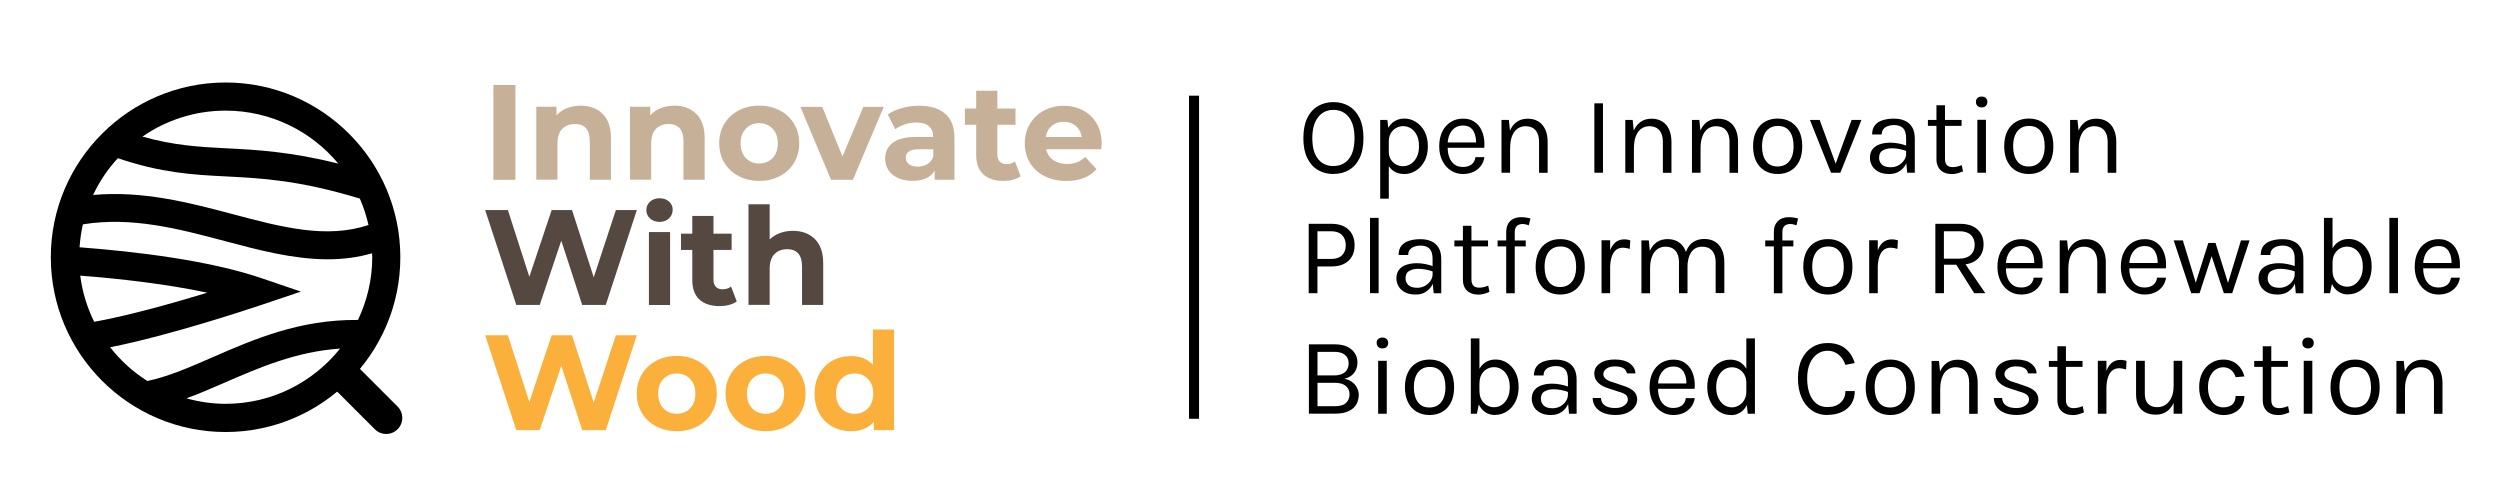 <?xml version="1.0" encoding="UTF-8"?>
<svg xmlns="http://www.w3.org/2000/svg" id="LAYOUT" viewBox="0 0 366.07 73.63">
  <defs>
    <style>.cls-1{stroke-linecap:round;stroke-width:4.71px;}.cls-1,.cls-2{fill:#fff;stroke:#000;stroke-miterlimit:10;}.cls-3,.cls-4,.cls-5,.cls-6{stroke-width:0px;}.cls-4{fill:#544841;}.cls-5{fill:#c6b198;}.cls-6{fill:#fbb03b;}.cls-2{stroke-width:1.47px;}</style>
  </defs>
  <line class="cls-1" x1="50.05" y1="54.69" x2="56.55" y2="61.19"></line>
  <path class="cls-3" d="m33.03,12.08c-14.11,0-25.59,11.48-25.59,25.59s11.48,25.59,25.59,25.59,25.59-11.48,25.59-25.59-11.48-25.59-25.59-25.59Zm16.5,11.87c-6.96-1.73-11.89-2.01-16.3-2.23-4.07-.21-7.71-.4-12.37-1.72,3.46-2.39,7.65-3.8,12.17-3.8,6.63,0,12.56,3.02,16.5,7.75Zm-32.28-.79c6.35,2.16,10.96,2.43,15.78,2.67,5.28.27,10.75.54,19.66,3.25.54,1.23.96,2.53,1.27,3.87-6.16,2.04-12.65.34-19.99-1.62-6.24-1.66-13.1-3.44-20.34-2.78.93-1.98,2.16-3.8,3.63-5.39Zm-5.5,17.2c5.75.45,12.58,1.21,18.61,2.5-5.71,1.74-12.09,3.47-16.57,4.26-1.03-2.09-1.74-4.36-2.04-6.77Zm4.38,10.49c8.69-1.72,20.4-5.61,22.17-6.21l5.76-1.94-5.75-1.96c-7.72-2.63-18.37-3.9-26.66-4.53.08-1.15.24-2.27.49-3.36,7.16-1.16,14.06.66,20.78,2.45,4.97,1.32,10.04,2.67,15.07,2.67,2.17,0,4.34-.26,6.49-.88,0,.19.03.38.03.57,0,3.29-.77,6.4-2.09,9.19-8.54-.09-15.28,2.84-21.33,5.48-3.42,1.49-6.5,2.83-9.51,3.46-2.09-1.32-3.93-2.99-5.45-4.94Zm16.91,8.28c-1.99,0-3.9-.29-5.73-.8,1.79-.66,3.58-1.43,5.42-2.23,5.23-2.28,10.61-4.61,17.07-5.06-3.94,4.92-9.98,8.09-16.76,8.09Z"></path>
  <path class="cls-5" d="m72.25,12.44h3.22v13.89h-3.22v-13.89Z"></path>
  <path class="cls-5" d="m88.24,16.68c.81.79,1.22,1.97,1.22,3.53v6.11h-3.1v-5.64c0-.85-.19-1.48-.56-1.9-.37-.42-.91-.62-1.61-.62-.78,0-1.4.24-1.87.72-.46.48-.69,1.2-.69,2.15v5.28h-3.1v-10.68h2.96v1.25c.41-.45.92-.8,1.53-1.04.61-.24,1.28-.37,2-.37,1.32,0,2.39.4,3.21,1.19Z"></path>
  <path class="cls-5" d="m101.96,16.68c.81.79,1.22,1.97,1.22,3.53v6.11h-3.1v-5.64c0-.85-.19-1.48-.56-1.9-.37-.42-.91-.62-1.61-.62-.78,0-1.4.24-1.87.72-.46.48-.69,1.2-.69,2.15v5.28h-3.1v-10.68h2.96v1.25c.41-.45.92-.8,1.53-1.04.61-.24,1.28-.37,2-.37,1.32,0,2.39.4,3.21,1.19Z"></path>
  <path class="cls-5" d="m108.15,25.78c-.89-.47-1.59-1.12-2.09-1.96s-.75-1.78-.75-2.84.25-2,.75-2.84,1.2-1.49,2.09-1.96c.89-.47,1.9-.71,3.03-.71s2.13.24,3.02.71c.89.47,1.58,1.12,2.08,1.96s.75,1.78.75,2.84-.25,2-.75,2.84-1.2,1.49-2.08,1.96c-.89.47-1.89.71-3.02.71s-2.13-.24-3.03-.71Zm4.98-2.64c.51-.54.76-1.25.76-2.15s-.25-1.62-.76-2.15c-.51-.54-1.16-.8-1.96-.8s-1.45.27-1.96.8-.77,1.25-.77,2.15.26,1.62.77,2.15,1.17.8,1.96.8,1.45-.27,1.96-.8Z"></path>
  <path class="cls-5" d="m129.4,15.65l-4.51,10.68h-3.2l-4.49-10.68h3.2l2.96,7.26,3.06-7.26h2.98Z"></path>
  <path class="cls-5" d="m138.43,16.67c.89.79,1.33,1.97,1.33,3.56v6.09h-2.9v-1.33c-.58.99-1.67,1.49-3.26,1.49-.82,0-1.53-.14-2.13-.42-.6-.28-1.06-.66-1.38-1.15-.32-.49-.48-1.04-.48-1.67,0-.99.37-1.77,1.12-2.34.75-.57,1.9-.85,3.46-.85h2.46c0-.67-.21-1.19-.62-1.56-.41-.36-1.03-.55-1.85-.55-.57,0-1.13.09-1.68.27s-1.02.42-1.4.72l-1.11-2.16c.58-.41,1.28-.73,2.09-.95.81-.23,1.65-.34,2.51-.34,1.65,0,2.92.39,3.81,1.18Zm-2.64,7.36c.41-.24.7-.61.87-1.08v-1.09h-2.12c-1.27,0-1.91.42-1.91,1.25,0,.4.16.71.47.94.31.23.74.35,1.28.35s1-.12,1.41-.37Z"></path>
  <path class="cls-5" d="m149.45,25.81c-.3.22-.68.39-1.12.51s-.91.17-1.4.17c-1.27,0-2.25-.32-2.95-.97-.69-.65-1.04-1.6-1.04-2.86v-4.39h-1.65v-2.38h1.65v-2.6h3.1v2.6h2.66v2.38h-2.66v4.35c0,.45.12.8.35,1.04.23.25.56.37.98.37.49,0,.91-.13,1.25-.4l.83,2.18Z"></path>
  <path class="cls-5" d="m161.26,21.86h-8.08c.15.66.49,1.18,1.03,1.57.54.38,1.22.58,2.02.58.56,0,1.05-.08,1.48-.25.43-.17.83-.43,1.2-.78l1.65,1.79c-1.01,1.15-2.47,1.73-4.41,1.73-1.2,0-2.27-.24-3.2-.71-.93-.47-1.64-1.12-2.14-1.96-.5-.83-.75-1.78-.75-2.84s.25-1.99.74-2.83c.5-.84,1.18-1.5,2.04-1.96.87-.47,1.84-.71,2.91-.71s1.99.23,2.84.67c.85.45,1.51,1.1,2,1.94.48.84.72,1.82.72,2.93,0,.04-.02.32-.06.83Zm-7.25-3.43c-.48.4-.77.94-.87,1.63h5.26c-.11-.67-.4-1.21-.87-1.62-.48-.4-1.06-.61-1.75-.61s-1.29.2-1.77.59Z"></path>
  <path class="cls-4" d="m93.25,30.76l-4.55,13.89h-3.45l-3.06-9.41-3.16,9.41h-3.43l-4.56-13.89h3.33l3.14,9.77,3.27-9.77h2.98l3.18,9.85,3.24-9.85h3.08Z"></path>
  <path class="cls-4" d="m95.18,31.99c-.36-.33-.54-.74-.54-1.23s.18-.9.54-1.23c.36-.33.82-.5,1.39-.5s1.03.16,1.39.48c.36.32.54.71.54,1.19,0,.52-.18.94-.54,1.28-.36.34-.82.51-1.39.51s-1.03-.17-1.39-.5Zm-.16,1.99h3.1v10.68h-3.1v-10.68Z"></path>
  <path class="cls-4" d="m107.88,44.14c-.3.22-.68.39-1.12.51s-.91.17-1.4.17c-1.27,0-2.25-.32-2.95-.97s-1.04-1.6-1.04-2.86v-4.39h-1.65v-2.38h1.65v-2.6h3.1v2.6h2.66v2.38h-2.66v4.35c0,.45.12.8.35,1.04.23.25.56.37.98.37.49,0,.91-.13,1.25-.4l.83,2.18Z"></path>
  <path class="cls-4" d="m119.32,35.01c.81.79,1.22,1.97,1.22,3.53v6.11h-3.1v-5.64c0-.85-.19-1.48-.56-1.9-.37-.42-.91-.62-1.61-.62-.78,0-1.4.24-1.87.72-.46.48-.7,1.2-.7,2.15v5.28h-3.1v-14.73h3.1v5.16c.41-.41.91-.72,1.49-.94.58-.22,1.22-.33,1.91-.33,1.32,0,2.39.4,3.21,1.19Z"></path>
  <path class="cls-6" d="m93.25,49.09l-4.55,13.89h-3.45l-3.06-9.41-3.16,9.41h-3.43l-4.56-13.89h3.33l3.14,9.77,3.27-9.77h2.98l3.18,9.85,3.24-9.85h3.08Z"></path>
  <path class="cls-6" d="m96.08,62.43c-.89-.47-1.59-1.12-2.09-1.96s-.75-1.78-.75-2.84.25-2,.75-2.84,1.2-1.49,2.09-1.96,1.9-.71,3.03-.71,2.13.24,3.02.71c.89.47,1.58,1.12,2.08,1.96.5.83.75,1.78.75,2.84s-.25,2-.75,2.84c-.5.83-1.2,1.49-2.08,1.96-.89.47-1.89.71-3.02.71s-2.13-.24-3.03-.71Zm4.98-2.64c.51-.54.76-1.25.76-2.15s-.25-1.62-.76-2.15-1.16-.8-1.96-.8-1.45.27-1.96.8c-.52.54-.77,1.25-.77,2.15s.26,1.62.77,2.15c.52.54,1.17.8,1.96.8s1.45-.27,1.96-.8Z"></path>
  <path class="cls-6" d="m109.08,62.43c-.89-.47-1.59-1.12-2.09-1.96s-.75-1.78-.75-2.84.25-2,.75-2.84,1.2-1.49,2.09-1.96c.89-.47,1.9-.71,3.03-.71s2.13.24,3.02.71c.89.47,1.58,1.12,2.08,1.96s.75,1.78.75,2.84-.25,2-.75,2.84-1.2,1.49-2.08,1.96c-.89.47-1.89.71-3.02.71s-2.13-.24-3.03-.71Zm4.98-2.64c.51-.54.76-1.25.76-2.15s-.25-1.62-.76-2.15c-.51-.54-1.16-.8-1.96-.8s-1.45.27-1.96.8-.77,1.25-.77,2.15.26,1.62.77,2.15,1.17.8,1.96.8,1.45-.27,1.96-.8Z"></path>
  <path class="cls-6" d="m130.91,48.25v14.73h-2.96v-1.23c-.77.93-1.88,1.39-3.33,1.39-1.01,0-1.92-.23-2.73-.67-.81-.45-1.45-1.09-1.92-1.93-.46-.83-.69-1.8-.69-2.9s.23-2.06.69-2.9c.46-.83,1.1-1.48,1.92-1.93.81-.45,1.72-.67,2.73-.67,1.36,0,2.43.43,3.2,1.29v-5.18h3.1Zm-3.81,11.54c.52-.54.77-1.25.77-2.15s-.26-1.62-.77-2.15c-.52-.54-1.16-.8-1.95-.8s-1.45.27-1.96.8-.77,1.25-.77,2.15.26,1.62.77,2.15,1.17.8,1.96.8,1.43-.27,1.95-.8Z"></path>
  <path class="cls-3" d="m195.25,25.48c-.84,0-1.59-.19-2.26-.58-.66-.39-1.19-.97-1.57-1.75s-.57-1.75-.57-2.92.19-2.17.57-2.95.91-1.36,1.57-1.75c.66-.38,1.42-.58,2.26-.58s1.59.19,2.26.58c.66.39,1.19.97,1.57,1.75.38.78.57,1.76.57,2.94s-.19,2.16-.57,2.94c-.38.78-.91,1.36-1.57,1.74s-1.42.57-2.26.57Zm0-1.17c.95,0,1.71-.35,2.26-1.04s.83-1.72.83-3.06-.28-2.34-.83-3.05c-.55-.71-1.31-1.07-2.26-1.07s-1.69.36-2.25,1.08-.84,1.74-.84,3.06.28,2.36.84,3.05c.56.69,1.31,1.04,2.25,1.04Z"></path>
  <path class="cls-3" d="m202.1,29.09v-11.53h1.05l.21,1.81v9.72h-1.26Zm3.51-3.61c-.57,0-1.06-.13-1.48-.39s-.74-.64-.97-1.14c-.23-.5-.34-1.11-.34-1.82h.53c0,.48.1.88.3,1.21.2.33.46.58.78.75.32.17.66.25,1.02.25.39,0,.76-.11,1.12-.33.36-.22.65-.55.87-.99.23-.44.34-.98.34-1.62s-.1-1.14-.31-1.58c-.21-.44-.49-.77-.84-1-.35-.23-.74-.35-1.16-.35-.37,0-.71.09-1.04.27s-.58.44-.78.78c-.2.34-.3.76-.3,1.27h-.53c0-.75.12-1.38.37-1.89.25-.51.58-.89,1.01-1.15.43-.26.9-.39,1.43-.39.6,0,1.17.16,1.69.49.52.32.95.79,1.27,1.39.32.6.49,1.33.49,2.17s-.16,1.58-.49,2.19c-.33.61-.75,1.08-1.28,1.4s-1.1.49-1.71.49Z"></path>
  <path class="cls-3" d="m214.24,25.48c-.67,0-1.27-.17-1.79-.51-.53-.34-.94-.82-1.25-1.43-.3-.61-.46-1.31-.46-2.1,0-.85.15-1.57.45-2.18.3-.61.72-1.08,1.24-1.4.53-.33,1.13-.49,1.8-.49.59,0,1.09.12,1.5.36s.75.56,1,.96c.25.4.43.86.53,1.37s.13,1.04.08,1.58h-5.6v-.78h4.76l-.37.24c.02-.32,0-.64-.05-.96-.05-.32-.15-.61-.29-.88s-.34-.48-.59-.64c-.25-.16-.58-.24-.97-.24-.5,0-.91.13-1.25.38-.33.25-.58.59-.75,1s-.25.86-.25,1.34v.52c0,.54.08,1.02.25,1.45.16.43.41.76.74,1.01s.74.37,1.25.37.91-.12,1.24-.36c.32-.24.52-.6.59-1.08h1.31c-.08.51-.26.95-.55,1.32s-.65.65-1.09.85c-.44.2-.94.3-1.5.3Z"></path>
  <path class="cls-3" d="m219.86,25.29v-7.73h1.08l.18,1.78v5.95h-1.26Zm5.5,0v-4.54c0-.74-.18-1.3-.53-1.69-.35-.39-.83-.58-1.44-.58-.46,0-.87.13-1.21.38-.34.25-.6.62-.78,1.09s-.27,1.03-.27,1.69h-.48c0-.9.12-1.67.36-2.3s.58-1.12,1.04-1.46,1.01-.5,1.66-.5c.61,0,1.13.14,1.56.41.43.27.77.66,1,1.17.23.51.35,1.11.35,1.8v4.54h-1.25Z"></path>
  <path class="cls-3" d="m233.46,25.29v-10.16h1.26v10.16h-1.26Z"></path>
  <path class="cls-3" d="m237.99,25.29v-7.73h1.08l.18,1.78v5.95h-1.26Zm5.5,0v-4.54c0-.74-.18-1.3-.53-1.69-.35-.39-.83-.58-1.44-.58-.46,0-.87.13-1.21.38-.34.25-.6.62-.78,1.09s-.27,1.03-.27,1.69h-.48c0-.9.12-1.67.36-2.3s.58-1.12,1.04-1.46,1.01-.5,1.66-.5c.61,0,1.13.14,1.56.41.43.27.77.66,1,1.17.23.51.35,1.11.35,1.8v4.54h-1.25Z"></path>
  <path class="cls-3" d="m247.75,25.29v-7.73h1.08l.18,1.78v5.95h-1.26Zm5.5,0v-4.54c0-.74-.18-1.3-.53-1.69-.35-.39-.83-.58-1.44-.58-.46,0-.87.13-1.21.38-.34.25-.6.62-.78,1.09-.18.47-.28,1.03-.28,1.69h-.48c0-.9.12-1.67.36-2.3s.58-1.12,1.04-1.46c.46-.34,1.01-.5,1.66-.5.61,0,1.13.14,1.56.41.43.27.77.66,1,1.17s.35,1.11.35,1.8v4.54h-1.25Z"></path>
  <path class="cls-3" d="m260.31,25.48c-.7,0-1.31-.15-1.86-.46-.54-.31-.97-.76-1.28-1.37-.31-.6-.47-1.35-.47-2.23s.16-1.63.47-2.24c.31-.6.74-1.06,1.28-1.36.54-.31,1.16-.46,1.86-.46s1.31.15,1.85.46c.54.31.97.76,1.28,1.36.31.6.46,1.35.46,2.24s-.16,1.63-.46,2.23c-.31.6-.74,1.06-1.28,1.37-.54.31-1.16.46-1.85.46Zm-.03-1.1c.5,0,.93-.12,1.28-.36.35-.24.62-.58.8-1.02.18-.44.27-.97.27-1.58,0-.92-.19-1.65-.57-2.18s-.95-.8-1.71-.8c-.51,0-.93.12-1.28.36s-.61.58-.79,1.03c-.18.44-.27.97-.27,1.59,0,.91.19,1.63.58,2.16.39.53.95.8,1.7.8Z"></path>
  <path class="cls-3" d="m265.01,17.56h1.44l2.43,6.65h-.18l2.43-6.65h1.44l-3.09,7.73h-1.37l-3.09-7.73Z"></path>
  <path class="cls-3" d="m276.63,25.48c-.64,0-1.16-.11-1.58-.34s-.73-.52-.93-.88c-.2-.36-.31-.74-.31-1.14,0-.52.13-.95.39-1.28.26-.33.62-.57,1.07-.72.45-.15.96-.23,1.53-.23.4,0,.81.04,1.22.12.41.08.8.19,1.19.33v.79c-.32-.13-.69-.23-1.1-.31-.41-.08-.78-.11-1.12-.11-.52,0-.95.11-1.31.32-.36.21-.53.58-.53,1.09,0,.38.14.7.41.97.27.27.71.4,1.31.4.42,0,.8-.1,1.14-.29.34-.2.6-.44.8-.74.2-.3.3-.59.3-.89h.31c0,.52-.11,1-.33,1.44-.22.44-.54.8-.96,1.07-.42.27-.91.4-1.49.4Zm2.64-.19l-.16-1.7v-3.32c0-.7-.15-1.2-.44-1.5-.3-.3-.74-.46-1.33-.46-.33,0-.64.05-.91.15-.27.1-.49.25-.65.45-.16.2-.24.46-.24.78h-1.41c0-.56.14-1.01.41-1.35.27-.34.65-.59,1.14-.74.48-.15,1.03-.23,1.65-.23s1.12.1,1.58.3.82.52,1.08.95c.26.43.39,1,.39,1.69v4.98h-1.1Z"></path>
  <path class="cls-3" d="m282.3,18.43v-.87h4.93v.87h-4.93Zm3.46,7.05c-.42,0-.8-.08-1.13-.24-.33-.16-.6-.4-.79-.73s-.29-.73-.29-1.21v-7.89h1.25v7.86c0,.8.37,1.2,1.12,1.2.22,0,.44-.02.64-.07.21-.05.44-.12.7-.22l.18.91c-.28.12-.55.21-.82.29-.27.08-.55.11-.84.11Z"></path>
  <path class="cls-3" d="m290.17,15.73c-.26,0-.46-.07-.61-.22-.15-.15-.23-.34-.23-.59s.08-.43.23-.57c.15-.14.36-.21.61-.21s.46.07.61.21c.15.14.23.33.23.57s-.08.44-.23.59c-.15.15-.36.22-.61.22Zm-.63,9.56v-7.75h1.26v7.75h-1.26Z"></path>
  <path class="cls-3" d="m297.08,25.48c-.7,0-1.31-.15-1.86-.46-.54-.31-.97-.76-1.28-1.37-.31-.6-.47-1.35-.47-2.23s.16-1.63.47-2.24c.31-.6.74-1.06,1.28-1.36.54-.31,1.16-.46,1.86-.46s1.31.15,1.85.46c.54.31.97.76,1.28,1.36.31.6.46,1.35.46,2.24s-.15,1.63-.46,2.23c-.31.6-.74,1.06-1.28,1.37-.54.31-1.16.46-1.85.46Zm-.03-1.1c.5,0,.93-.12,1.28-.36s.62-.58.8-1.02c.18-.44.27-.97.27-1.58,0-.92-.19-1.65-.57-2.18s-.95-.8-1.71-.8c-.51,0-.93.12-1.28.36s-.61.58-.79,1.03c-.18.44-.27.97-.27,1.59,0,.91.19,1.63.58,2.16s.95.8,1.7.8Z"></path>
  <path class="cls-3" d="m303.12,25.29v-7.73h1.08l.18,1.78v5.95h-1.26Zm5.5,0v-4.54c0-.74-.18-1.3-.53-1.69-.35-.39-.83-.58-1.44-.58-.46,0-.87.13-1.21.38-.34.25-.6.62-.78,1.09s-.27,1.03-.27,1.69h-.49c0-.9.12-1.67.36-2.3s.58-1.12,1.04-1.46c.46-.34,1.01-.5,1.66-.5.61,0,1.13.14,1.57.41.43.27.77.66,1,1.17.23.51.35,1.11.35,1.8v4.54h-1.25Z"></path>
  <path class="cls-3" d="m191.63,42.93v-10.16h3.27c1.12,0,1.97.28,2.56.85.59.56.89,1.33.89,2.29s-.29,1.71-.89,2.27c-.59.56-1.44.84-2.56.84h-1.99v3.91h-1.28Zm1.28-5.01h1.99c.71,0,1.24-.18,1.61-.54.36-.36.55-.85.55-1.46s-.18-1.12-.55-1.5c-.36-.37-.9-.56-1.61-.56h-1.99v4.06Z"></path>
  <path class="cls-3" d="m200.61,42.93v-11.03h1.26v11.03h-1.26Z"></path>
  <path class="cls-3" d="m207.29,43.13c-.64,0-1.16-.11-1.58-.34s-.73-.52-.93-.88c-.2-.36-.31-.74-.31-1.14,0-.52.13-.95.39-1.28.26-.33.62-.57,1.07-.72.45-.15.96-.23,1.53-.23.4,0,.81.04,1.22.12.41.08.8.19,1.19.33v.79c-.32-.13-.69-.23-1.1-.31-.41-.08-.78-.11-1.12-.11-.52,0-.95.11-1.31.32-.36.21-.53.58-.53,1.09,0,.38.14.7.41.97.27.27.71.4,1.31.4.42,0,.8-.1,1.14-.29.34-.2.6-.44.8-.74.2-.3.3-.59.3-.89h.31c0,.52-.11,1-.33,1.44-.22.44-.54.8-.96,1.07-.42.27-.91.4-1.49.4Zm2.64-.19l-.16-1.7v-3.32c0-.7-.15-1.2-.44-1.5-.3-.3-.74-.46-1.33-.46-.33,0-.64.05-.91.15-.27.1-.49.25-.65.45-.16.2-.24.46-.24.78h-1.41c0-.56.14-1.01.41-1.35.27-.34.65-.59,1.14-.74.48-.15,1.03-.23,1.65-.23s1.12.1,1.58.3.82.52,1.08.95c.26.43.39,1,.39,1.69v4.98h-1.1Z"></path>
  <path class="cls-3" d="m212.96,36.08v-.87h4.93v.87h-4.93Zm3.46,7.05c-.42,0-.8-.08-1.13-.24-.33-.16-.6-.4-.79-.73-.19-.32-.29-.73-.29-1.21v-7.89h1.25v7.86c0,.8.37,1.2,1.12,1.2.22,0,.44-.02.64-.07.21-.05.44-.12.7-.22l.18.91c-.27.12-.55.21-.82.29-.27.08-.55.11-.85.11Z"></path>
  <path class="cls-3" d="m219.29,36.08v-.87h4.12v.87h-4.12Zm1.26,6.86v-8.93c0-.51.1-.93.29-1.26s.46-.57.79-.72.7-.23,1.11-.23c.22,0,.45.02.68.05.23.03.46.08.68.15l-.24,1c-.16-.07-.32-.11-.48-.15-.16-.03-.31-.05-.46-.05-.17,0-.35.03-.52.1s-.32.19-.43.36-.17.43-.17.77v8.91h-1.26Z"></path>
  <path class="cls-3" d="m228.47,43.13c-.7,0-1.31-.15-1.86-.46-.54-.31-.97-.76-1.28-1.37-.31-.6-.47-1.35-.47-2.23s.16-1.63.47-2.24c.31-.6.74-1.06,1.28-1.36.54-.31,1.16-.46,1.86-.46s1.31.15,1.85.46c.54.31.97.76,1.28,1.36.31.6.46,1.35.46,2.24s-.15,1.63-.46,2.23c-.31.6-.74,1.06-1.28,1.37-.54.31-1.16.46-1.85.46Zm-.03-1.1c.5,0,.93-.12,1.28-.36s.62-.58.8-1.02c.18-.44.27-.97.27-1.58,0-.92-.19-1.65-.57-2.18s-.95-.8-1.71-.8c-.51,0-.93.12-1.28.36s-.61.58-.79,1.03c-.18.44-.27.97-.27,1.59,0,.91.19,1.63.58,2.16s.95.8,1.7.8Z"></path>
  <path class="cls-3" d="m234.51,42.93v-7.75h1.26v7.75h-1.26Zm.87-3.49c0-.98.09-1.8.28-2.45.19-.65.46-1.13.83-1.46.36-.32.81-.48,1.33-.48.17,0,.33.01.47.04.14.02.29.06.43.11l-.08,1.25c-.15-.05-.32-.09-.49-.13-.18-.03-.34-.05-.48-.05-.46,0-.83.13-1.11.39-.28.26-.48.63-.61,1.1-.13.47-.19,1.03-.19,1.67h-.39Z"></path>
  <path class="cls-3" d="m240.35,42.93v-7.73h1.08l.15,1.55c.24-.56.58-.99,1.02-1.29.44-.3.97-.45,1.58-.45s1.13.14,1.57.41c.43.27.77.66,1,1.17.23.51.35,1.11.35,1.8v4.54h-1.25v-4.54c0-.74-.18-1.3-.53-1.69-.35-.39-.83-.58-1.44-.58-.46,0-.87.13-1.21.38-.34.25-.6.62-.78,1.09s-.27,1.03-.27,1.69v3.66h-1.26Zm10.87,0v-4.54c0-.74-.18-1.3-.53-1.69-.35-.39-.83-.58-1.43-.58-.7,0-1.24.27-1.61.81s-.56,1.29-.56,2.24h-.58c0-.7.07-1.3.21-1.83.14-.52.34-.96.6-1.31.26-.35.58-.61.96-.78.38-.17.81-.26,1.29-.26.61,0,1.13.14,1.57.41.43.27.77.66,1,1.17s.35,1.11.35,1.8v4.54h-1.26Z"></path>
  <path class="cls-3" d="m258.48,36.08v-.87h4.12v.87h-4.12Zm1.26,6.86v-8.93c0-.51.1-.93.3-1.26s.46-.57.79-.72.7-.23,1.11-.23c.22,0,.45.02.67.05.23.03.46.08.68.15l-.24,1c-.16-.07-.32-.11-.48-.15-.16-.03-.31-.05-.46-.05-.17,0-.35.03-.52.1-.17.06-.32.19-.43.36s-.17.43-.17.77v8.91h-1.26Z"></path>
  <path class="cls-3" d="m267.66,43.13c-.7,0-1.31-.15-1.86-.46-.54-.31-.97-.76-1.28-1.37-.31-.6-.47-1.35-.47-2.23s.16-1.63.47-2.24c.31-.6.74-1.06,1.28-1.36.54-.31,1.16-.46,1.86-.46s1.31.15,1.85.46c.54.31.97.76,1.28,1.36.31.6.46,1.35.46,2.24s-.16,1.63-.46,2.23c-.31.6-.74,1.06-1.28,1.37-.54.31-1.16.46-1.85.46Zm-.03-1.1c.5,0,.93-.12,1.28-.36.35-.24.62-.58.8-1.02.18-.44.27-.97.27-1.58,0-.92-.19-1.65-.57-2.18s-.95-.8-1.71-.8c-.51,0-.93.12-1.28.36s-.61.58-.79,1.03c-.18.44-.27.97-.27,1.59,0,.91.19,1.63.58,2.16.39.53.95.8,1.7.8Z"></path>
  <path class="cls-3" d="m273.7,42.93v-7.75h1.26v7.75h-1.26Zm.87-3.49c0-.98.09-1.8.28-2.45.19-.65.46-1.13.83-1.46.36-.32.81-.48,1.33-.48.17,0,.33.01.47.04.14.02.29.06.43.11l-.08,1.25c-.15-.05-.32-.09-.49-.13-.18-.03-.34-.05-.48-.05-.46,0-.83.13-1.11.39-.28.26-.48.63-.61,1.1-.13.47-.19,1.03-.19,1.67h-.39Z"></path>
  <path class="cls-3" d="m283.39,42.93v-10.16h3.54c1.16,0,2.04.28,2.63.83.6.55.89,1.28.89,2.18s-.3,1.61-.89,2.16c-.6.55-1.47.83-2.63.83h-2.28v4.16h-1.26Zm1.26-5.05h2.18c.76,0,1.34-.19,1.73-.56.4-.37.59-.86.59-1.46s-.19-1.1-.57-1.46c-.38-.36-.93-.54-1.66-.54h-2.28v4.03Zm4.43,5.05l-2.91-4.61h1.37l3.17,4.61h-1.63Z"></path>
  <path class="cls-3" d="m295.98,43.13c-.67,0-1.27-.17-1.79-.51-.53-.34-.94-.82-1.25-1.43-.3-.61-.46-1.31-.46-2.1,0-.85.15-1.57.45-2.18.3-.61.72-1.08,1.24-1.4s1.13-.49,1.8-.49c.59,0,1.09.12,1.5.36s.75.56,1,.96.43.86.53,1.37c.1.51.13,1.04.08,1.58h-5.6v-.78h4.76l-.37.24c.02-.32,0-.64-.05-.96-.05-.32-.15-.61-.29-.88-.14-.27-.34-.48-.59-.64-.25-.16-.58-.24-.97-.24-.5,0-.91.13-1.25.38-.33.25-.58.59-.75,1s-.25.86-.25,1.34v.52c0,.54.08,1.02.25,1.45.16.43.41.76.74,1.01.33.25.74.37,1.25.37s.91-.12,1.24-.36c.32-.24.52-.6.59-1.08h1.31c-.08.51-.26.95-.55,1.32-.29.37-.65.65-1.09.85-.44.2-.94.3-1.5.3Z"></path>
  <path class="cls-3" d="m301.6,42.93v-7.73h1.08l.18,1.78v5.95h-1.26Zm5.5,0v-4.54c0-.74-.18-1.3-.53-1.69-.35-.39-.83-.58-1.44-.58-.46,0-.87.13-1.21.38-.34.25-.6.62-.78,1.09-.18.47-.27,1.03-.27,1.69h-.49c0-.9.12-1.67.36-2.3s.58-1.12,1.04-1.46,1.01-.5,1.66-.5c.61,0,1.13.14,1.56.41s.77.66,1,1.17c.23.51.35,1.11.35,1.8v4.54h-1.25Z"></path>
  <path class="cls-3" d="m314.05,43.13c-.67,0-1.27-.17-1.79-.51-.53-.34-.94-.82-1.25-1.43-.3-.61-.46-1.31-.46-2.1,0-.85.15-1.57.45-2.18.3-.61.72-1.08,1.24-1.4s1.13-.49,1.8-.49c.59,0,1.09.12,1.5.36s.75.56,1,.96.43.86.53,1.37c.1.51.13,1.04.08,1.58h-5.6v-.78h4.76l-.37.24c.02-.32,0-.64-.05-.96-.05-.32-.15-.61-.29-.88-.14-.27-.34-.48-.59-.64-.25-.16-.58-.24-.97-.24-.5,0-.91.13-1.25.38-.33.25-.58.59-.75,1s-.25.86-.25,1.34v.52c0,.54.08,1.02.25,1.45.16.43.41.76.74,1.01.33.25.74.37,1.25.37s.91-.12,1.24-.36c.32-.24.52-.6.59-1.08h1.31c-.08.51-.26.95-.55,1.32-.29.37-.65.65-1.09.85-.44.2-.94.3-1.5.3Z"></path>
  <path class="cls-3" d="m318.32,35.2h1.31l1.97,6.45h-.16l1.92-6.08h1.05l1.91,6.1h-.15l1.97-6.47h1.26l-2.54,7.73h-1.23l-1.88-5.71h.19l-1.86,5.71h-1.23l-2.56-7.73Z"></path>
  <path class="cls-3" d="m333.53,43.13c-.64,0-1.16-.11-1.58-.34-.42-.23-.73-.52-.93-.88-.2-.36-.31-.74-.31-1.14,0-.52.13-.95.39-1.28.26-.33.62-.57,1.07-.72.45-.15.96-.23,1.53-.23.4,0,.81.04,1.22.12.41.08.8.19,1.19.33v.79c-.32-.13-.69-.23-1.1-.31s-.78-.11-1.12-.11c-.52,0-.95.11-1.31.32-.36.21-.53.58-.53,1.09,0,.38.14.7.41.97.27.27.71.4,1.31.4.42,0,.8-.1,1.14-.29.34-.2.6-.44.8-.74.2-.3.29-.59.29-.89h.31c0,.52-.11,1-.34,1.44-.22.44-.54.8-.96,1.07s-.91.4-1.49.4Zm2.64-.19l-.16-1.7v-3.32c0-.7-.15-1.2-.44-1.5-.3-.3-.74-.46-1.33-.46-.33,0-.64.05-.91.15s-.49.25-.65.45c-.16.2-.24.46-.24.78h-1.41c0-.56.14-1.01.41-1.35.27-.34.65-.59,1.14-.74.48-.15,1.03-.23,1.65-.23s1.12.1,1.58.3c.46.2.82.52,1.08.95.26.43.39,1,.39,1.69v4.98h-1.1Z"></path>
  <path class="cls-3" d="m340.29,42.93v-11.03h1.26v9.22l-.37,1.81h-.89Zm3.54.19c-.52,0-.99-.13-1.4-.4s-.75-.67-.99-1.18c-.25-.52-.37-1.16-.37-1.91h.48c0,.5.1.93.31,1.28.21.35.48.62.8.8.33.18.67.27,1.04.27.42,0,.8-.12,1.14-.36.34-.24.62-.58.83-1.02.21-.44.31-.97.31-1.58s-.1-1.12-.31-1.56c-.21-.43-.48-.77-.83-1s-.73-.35-1.16-.35c-.37,0-.71.09-1.04.27s-.59.45-.79.8-.3.78-.3,1.29h-.48c0-.73.12-1.36.36-1.88.24-.52.57-.91,1-1.19.43-.27.92-.41,1.49-.41.61,0,1.17.16,1.68.49.51.33.92.79,1.22,1.39.31.6.46,1.32.46,2.14s-.16,1.55-.47,2.16c-.31.61-.73,1.09-1.25,1.42s-1.1.51-1.72.51Z"></path>
  <path class="cls-3" d="m349.87,42.93v-11.03h1.26v11.03h-1.26Z"></path>
  <path class="cls-3" d="m357.08,43.13c-.67,0-1.27-.17-1.79-.51-.53-.34-.94-.82-1.25-1.43-.3-.61-.46-1.31-.46-2.1,0-.85.15-1.57.45-2.18.3-.61.72-1.08,1.24-1.4s1.13-.49,1.8-.49c.59,0,1.09.12,1.5.36s.75.56,1,.96.43.86.53,1.37c.1.51.13,1.04.08,1.58h-5.6v-.78h4.76l-.37.24c.02-.32,0-.64-.05-.96-.05-.32-.15-.61-.29-.88-.14-.27-.34-.48-.59-.64-.25-.16-.58-.24-.97-.24-.5,0-.91.13-1.25.38-.33.25-.58.59-.75,1s-.25.86-.25,1.34v.52c0,.54.08,1.02.25,1.45.16.43.41.76.74,1.01.33.25.74.37,1.25.37s.91-.12,1.24-.36c.32-.24.52-.6.59-1.08h1.31c-.08.51-.26.95-.55,1.32-.29.37-.65.65-1.09.85-.44.2-.94.3-1.5.3Z"></path>
  <path class="cls-3" d="m191.66,60.58v-10.16h3.8c.74,0,1.36.12,1.85.37.49.25.86.57,1.1.97s.36.84.36,1.31c0,.58-.16,1.09-.48,1.52s-.8.72-1.44.88c.42.06.78.21,1.1.44s.56.51.74.84c.18.33.27.69.27,1.06,0,.34-.06.68-.17,1.01-.12.33-.31.63-.58.89-.27.26-.63.47-1.08.63-.45.16-1,.23-1.67.23h-3.8Zm1.26-9.07v3.46h2.49c.63,0,1.13-.16,1.51-.46.37-.31.56-.75.56-1.31,0-.53-.18-.94-.55-1.24-.36-.3-.87-.44-1.51-.44h-2.51Zm0,7.97h2.52c.77,0,1.32-.16,1.66-.49s.51-.74.51-1.25-.18-.92-.55-1.23c-.37-.31-.91-.46-1.62-.46h-2.52v3.43Z"></path>
  <path class="cls-3" d="m202.43,51.02c-.26,0-.46-.07-.62-.22-.15-.15-.23-.34-.23-.59s.08-.43.23-.57c.15-.14.36-.21.62-.21s.46.07.61.21c.15.14.23.33.23.57s-.08.44-.23.59c-.15.15-.36.22-.61.22Zm-.63,9.56v-7.75h1.26v7.75h-1.26Z"></path>
  <path class="cls-3" d="m209.33,60.77c-.7,0-1.31-.15-1.86-.46-.54-.31-.97-.76-1.28-1.37-.31-.6-.47-1.35-.47-2.23s.16-1.63.47-2.24c.31-.6.74-1.06,1.28-1.36.54-.31,1.16-.46,1.86-.46s1.31.15,1.85.46c.54.31.97.76,1.28,1.36.31.6.46,1.35.46,2.24s-.16,1.63-.46,2.23c-.31.6-.74,1.06-1.28,1.37-.54.31-1.16.46-1.85.46Zm-.03-1.1c.5,0,.93-.12,1.28-.36.35-.24.62-.58.8-1.02.18-.44.27-.97.27-1.58,0-.92-.19-1.65-.57-2.18s-.95-.8-1.71-.8c-.51,0-.93.12-1.28.36s-.61.58-.79,1.03c-.18.44-.27.97-.27,1.59,0,.91.19,1.63.58,2.16.39.53.95.8,1.7.8Z"></path>
  <path class="cls-3" d="m215.37,60.58v-11.03h1.26v9.22l-.37,1.81h-.89Zm3.54.19c-.52,0-.99-.13-1.4-.4s-.75-.67-.99-1.18c-.25-.52-.37-1.16-.37-1.91h.49c0,.5.1.93.31,1.28s.48.62.8.8.67.27,1.04.27c.42,0,.8-.12,1.14-.36s.62-.58.83-1.02c.21-.44.31-.97.31-1.58s-.1-1.12-.31-1.56c-.21-.43-.48-.77-.83-1s-.73-.35-1.16-.35c-.37,0-.71.09-1.04.27s-.59.45-.79.8-.3.78-.3,1.29h-.49c0-.73.12-1.36.36-1.88s.57-.91,1-1.19c.43-.27.92-.41,1.49-.41.61,0,1.17.16,1.68.49s.92.79,1.23,1.39c.31.6.46,1.32.46,2.14s-.16,1.55-.47,2.16c-.31.61-.73,1.09-1.25,1.42-.52.34-1.1.51-1.72.51Z"></path>
  <path class="cls-3" d="m227.11,60.77c-.64,0-1.16-.11-1.58-.34-.42-.23-.73-.52-.93-.88-.2-.36-.31-.74-.31-1.14,0-.52.13-.95.39-1.28.26-.33.62-.57,1.07-.72.45-.15.96-.23,1.53-.23.4,0,.81.04,1.22.12.41.08.8.19,1.19.33v.79c-.32-.13-.69-.23-1.1-.31s-.78-.11-1.12-.11c-.52,0-.95.11-1.31.32-.36.21-.53.58-.53,1.09,0,.38.14.7.41.97.27.27.71.4,1.31.4.42,0,.8-.1,1.14-.29.34-.2.6-.44.8-.74.2-.3.29-.59.29-.89h.31c0,.52-.11,1-.34,1.44-.22.44-.54.8-.96,1.07s-.91.4-1.49.4Zm2.64-.19l-.16-1.7v-3.32c0-.7-.15-1.2-.44-1.5-.3-.3-.74-.46-1.33-.46-.33,0-.64.05-.91.15s-.49.25-.65.45c-.16.2-.24.46-.24.78h-1.41c0-.56.14-1.01.41-1.35.27-.34.65-.59,1.14-.74.48-.15,1.03-.23,1.65-.23s1.12.1,1.58.3c.46.2.82.52,1.08.95.26.43.39,1,.39,1.69v4.98h-1.1Z"></path>
  <path class="cls-3" d="m236.64,60.77c-.75,0-1.37-.11-1.88-.32-.5-.21-.88-.51-1.14-.88s-.4-.8-.41-1.29h1.21c.03.49.23.86.59,1.1.37.25.87.37,1.51.37.33,0,.64-.05.92-.16.28-.11.5-.26.67-.45.17-.19.25-.4.25-.64,0-.3-.11-.54-.33-.71-.22-.17-.57-.32-1.06-.45l-1.5-.49c-.65-.21-1.15-.49-1.5-.85-.35-.36-.52-.79-.52-1.29,0-.63.27-1.13.82-1.5.55-.38,1.27-.57,2.17-.57.95,0,1.69.19,2.21.58.52.39.8.87.82,1.46h-1.25c-.05-.34-.22-.6-.52-.77-.3-.18-.72-.26-1.26-.26s-.93.12-1.23.35-.44.49-.44.78c0,.53.46.93,1.37,1.18l1.54.52c.66.2,1.17.46,1.52.78.35.32.53.74.53,1.24,0,.39-.13.75-.38,1.1-.25.35-.61.63-1.08.84-.46.21-1.01.32-1.65.32Z"></path>
  <path class="cls-3" d="m245.04,60.77c-.67,0-1.27-.17-1.79-.51-.53-.34-.94-.82-1.25-1.43-.3-.61-.46-1.31-.46-2.1,0-.85.15-1.57.45-2.18.3-.61.72-1.08,1.24-1.4s1.13-.49,1.8-.49c.59,0,1.09.12,1.5.36s.75.56,1,.96.43.86.53,1.37c.1.51.13,1.04.08,1.58h-5.6v-.78h4.76l-.37.24c.02-.32,0-.64-.05-.96-.05-.32-.15-.61-.29-.88-.14-.27-.34-.48-.59-.64-.25-.16-.58-.24-.97-.24-.5,0-.91.13-1.25.38-.33.25-.58.59-.75,1s-.25.86-.25,1.34v.52c0,.54.08,1.02.25,1.45.16.43.41.76.74,1.01.33.25.74.37,1.25.37s.91-.12,1.24-.36c.32-.24.52-.6.59-1.08h1.31c-.08.51-.26.95-.55,1.32-.29.37-.65.65-1.09.85-.44.2-.94.3-1.5.3Z"></path>
  <path class="cls-3" d="m253.43,60.77c-.63,0-1.2-.17-1.72-.51-.52-.34-.94-.81-1.25-1.42-.31-.61-.47-1.33-.47-2.16s.15-1.54.46-2.14c.31-.6.72-1.07,1.23-1.39s1.07-.49,1.68-.49c.57,0,1.06.14,1.49.41.43.28.76.67,1,1.19.24.52.36,1.14.36,1.88h-.49c0-.51-.1-.94-.3-1.29s-.47-.62-.79-.8c-.32-.18-.67-.27-1.04-.27-.42,0-.8.12-1.15.35s-.63.57-.83,1c-.21.43-.31.95-.31,1.56s.1,1.14.31,1.58c.21.44.49.78.83,1.02s.73.36,1.15.36c.35,0,.69-.09,1.01-.27s.59-.45.8-.8c.21-.35.32-.78.32-1.28h.49c0,.75-.12,1.38-.37,1.91-.25.52-.58.92-.99,1.18-.42.27-.89.4-1.4.4Zm2.49-.19l-.21-1.81v-9.22h1.26v11.03h-1.05Z"></path>
  <path class="cls-3" d="m267.61,60.77c-.9,0-1.67-.23-2.31-.68-.65-.45-1.15-1.08-1.5-1.88s-.53-1.73-.53-2.79c0-1.13.19-2.08.57-2.85.38-.77.9-1.35,1.55-1.75s1.39-.59,2.21-.59c1.08,0,1.96.27,2.62.81.66.54,1.11,1.25,1.36,2.12l-1.36.27c-.21-.63-.55-1.13-1.01-1.51s-1-.56-1.61-.56c-.53,0-1.03.15-1.48.46s-.81.76-1.09,1.36c-.27.6-.41,1.35-.41,2.24,0,.81.11,1.53.33,2.16s.55,1.13.99,1.49c.44.36.99.54,1.66.54.8,0,1.44-.22,1.91-.65.47-.43.71-1,.71-1.7h1.37c0,.73-.17,1.35-.5,1.87-.33.52-.8.92-1.4,1.2s-1.3.42-2.09.42Z"></path>
  <path class="cls-3" d="m276.8,60.77c-.7,0-1.31-.15-1.86-.46-.54-.31-.97-.76-1.28-1.37-.31-.6-.47-1.35-.47-2.23s.16-1.63.47-2.24c.31-.6.74-1.06,1.28-1.36.54-.31,1.16-.46,1.86-.46s1.31.15,1.85.46c.54.31.97.76,1.28,1.36.31.6.46,1.35.46,2.24s-.16,1.63-.46,2.23c-.31.6-.74,1.06-1.28,1.37-.54.31-1.16.46-1.85.46Zm-.03-1.1c.5,0,.93-.12,1.28-.36.35-.24.62-.58.8-1.02.18-.44.27-.97.27-1.58,0-.92-.19-1.65-.57-2.18s-.95-.8-1.71-.8c-.51,0-.93.12-1.28.36s-.61.58-.79,1.03c-.18.44-.27.97-.27,1.59,0,.91.19,1.63.58,2.16.39.53.95.8,1.7.8Z"></path>
  <path class="cls-3" d="m282.84,60.58v-7.73h1.08l.18,1.78v5.95h-1.26Zm5.5,0v-4.54c0-.74-.18-1.3-.53-1.69-.35-.39-.83-.58-1.44-.58-.46,0-.87.13-1.21.38-.34.25-.6.62-.78,1.09-.18.47-.27,1.03-.27,1.69h-.49c0-.9.12-1.67.36-2.3s.58-1.12,1.04-1.46,1.01-.5,1.66-.5c.61,0,1.13.14,1.56.41s.77.66,1,1.17c.23.51.35,1.11.35,1.8v4.54h-1.25Z"></path>
  <path class="cls-3" d="m295.38,60.77c-.75,0-1.37-.11-1.88-.32-.5-.21-.88-.51-1.14-.88s-.4-.8-.41-1.29h1.21c.03.49.23.86.59,1.1.37.25.87.37,1.51.37.33,0,.64-.05.92-.16.28-.11.5-.26.67-.45.17-.19.25-.4.25-.64,0-.3-.11-.54-.33-.71-.22-.17-.57-.32-1.06-.45l-1.5-.49c-.65-.21-1.15-.49-1.5-.85-.35-.36-.52-.79-.52-1.29,0-.63.27-1.13.82-1.5.55-.38,1.27-.57,2.17-.57.95,0,1.69.19,2.21.58.52.39.8.87.82,1.46h-1.25c-.05-.34-.22-.6-.52-.77-.3-.18-.72-.26-1.26-.26s-.93.12-1.23.35-.44.49-.44.78c0,.53.46.93,1.37,1.18l1.54.52c.66.2,1.17.46,1.52.78.35.32.53.74.53,1.24,0,.39-.13.75-.38,1.1-.25.35-.61.63-1.08.84-.46.21-1.01.32-1.65.32Z"></path>
  <path class="cls-3" d="m300.01,53.72v-.87h4.93v.87h-4.93Zm3.46,7.05c-.42,0-.8-.08-1.13-.24-.33-.16-.6-.4-.79-.73s-.29-.73-.29-1.21v-7.89h1.25v7.86c0,.8.37,1.2,1.12,1.2.22,0,.44-.02.64-.07.21-.05.44-.12.7-.22l.18.91c-.27.12-.55.21-.82.29-.27.08-.55.11-.85.11Z"></path>
  <path class="cls-3" d="m307.18,60.58v-7.75h1.26v7.75h-1.26Zm.87-3.49c0-.98.09-1.8.28-2.45.19-.65.46-1.13.83-1.46.36-.32.81-.48,1.33-.48.17,0,.33.01.47.04.14.02.29.06.43.11l-.08,1.25c-.15-.05-.32-.09-.49-.13-.18-.03-.34-.05-.48-.05-.46,0-.83.13-1.11.39-.28.26-.48.63-.61,1.1-.13.47-.19,1.03-.19,1.67h-.39Z"></path>
  <path class="cls-3" d="m312.8,52.83h1.26v4.82c0,.65.16,1.14.47,1.47.32.33.77.5,1.35.5.49,0,.91-.13,1.27-.39s.64-.62.83-1.07c.2-.46.29-.98.29-1.56h.47c0,.87-.13,1.61-.38,2.22s-.6,1.08-1.06,1.41c-.46.33-.99.49-1.61.49-.58,0-1.09-.11-1.53-.32s-.78-.54-1.02-.98-.36-1-.36-1.67v-4.92Zm5.48,0h1.26v7.75h-1.26v-7.75Z"></path>
  <path class="cls-3" d="m325.54,60.77c-.62,0-1.2-.17-1.73-.5-.54-.33-.97-.81-1.3-1.42-.33-.61-.49-1.33-.49-2.16s.16-1.58.49-2.18c.33-.6.76-1.06,1.3-1.38.54-.32,1.11-.48,1.73-.48.44,0,.83.07,1.18.2.35.13.65.31.91.55.26.23.47.49.64.79s.29.6.38.93l-1.29.11c-.13-.45-.36-.8-.68-1.06s-.7-.39-1.15-.39c-.38,0-.74.11-1.08.33-.34.22-.61.54-.82.98s-.32.97-.32,1.62c0,.6.1,1.12.29,1.56s.45.78.79,1.02c.33.24.71.36,1.14.36.6,0,1.05-.15,1.36-.44.31-.29.46-.7.46-1.22h1.29c0,.54-.13,1.02-.38,1.44-.25.42-.61.75-1.08.99-.47.24-1.01.36-1.65.36Z"></path>
  <path class="cls-3" d="m330.08,53.72v-.87h4.93v.87h-4.93Zm3.46,7.05c-.42,0-.8-.08-1.13-.24-.33-.16-.6-.4-.79-.73-.19-.32-.29-.73-.29-1.21v-7.89h1.25v7.86c0,.8.37,1.2,1.12,1.2.22,0,.44-.02.64-.07s.44-.12.7-.22l.18.91c-.28.12-.55.21-.82.29-.27.08-.55.11-.85.11Z"></path>
  <path class="cls-3" d="m337.96,51.02c-.26,0-.46-.07-.61-.22-.15-.15-.23-.34-.23-.59s.08-.43.23-.57c.15-.14.36-.21.61-.21s.46.07.61.21c.15.14.23.33.23.57s-.08.44-.23.59c-.15.15-.36.22-.61.22Zm-.63,9.56v-7.75h1.26v7.75h-1.26Z"></path>
  <path class="cls-3" d="m344.86,60.77c-.7,0-1.31-.15-1.86-.46-.54-.31-.97-.76-1.28-1.37-.31-.6-.47-1.35-.47-2.23s.16-1.63.47-2.24c.31-.6.74-1.06,1.28-1.36.54-.31,1.16-.46,1.86-.46s1.31.15,1.85.46c.54.31.97.76,1.28,1.36.31.6.46,1.35.46,2.24s-.15,1.63-.46,2.23c-.31.6-.74,1.06-1.28,1.37-.54.31-1.16.46-1.85.46Zm-.03-1.1c.5,0,.93-.12,1.28-.36s.62-.58.8-1.02c.18-.44.27-.97.27-1.58,0-.92-.19-1.65-.57-2.18s-.95-.8-1.71-.8c-.51,0-.93.12-1.28.36s-.61.58-.79,1.03c-.18.44-.27.97-.27,1.59,0,.91.19,1.63.58,2.16.38.53.95.8,1.7.8Z"></path>
  <path class="cls-3" d="m350.9,60.58v-7.73h1.08l.18,1.78v5.95h-1.26Zm5.5,0v-4.54c0-.74-.18-1.3-.53-1.69-.35-.39-.83-.58-1.44-.58-.46,0-.87.13-1.21.38-.34.25-.6.62-.78,1.09-.18.47-.28,1.03-.28,1.69h-.48c0-.9.12-1.67.36-2.3s.58-1.12,1.04-1.46c.46-.34,1.01-.5,1.66-.5.61,0,1.13.14,1.56.41.43.27.77.66,1,1.17s.35,1.11.35,1.8v4.54h-1.25Z"></path>
  <line class="cls-2" x1="174.84" y1="14.01" x2="174.84" y2="61.32"></line>
</svg>
